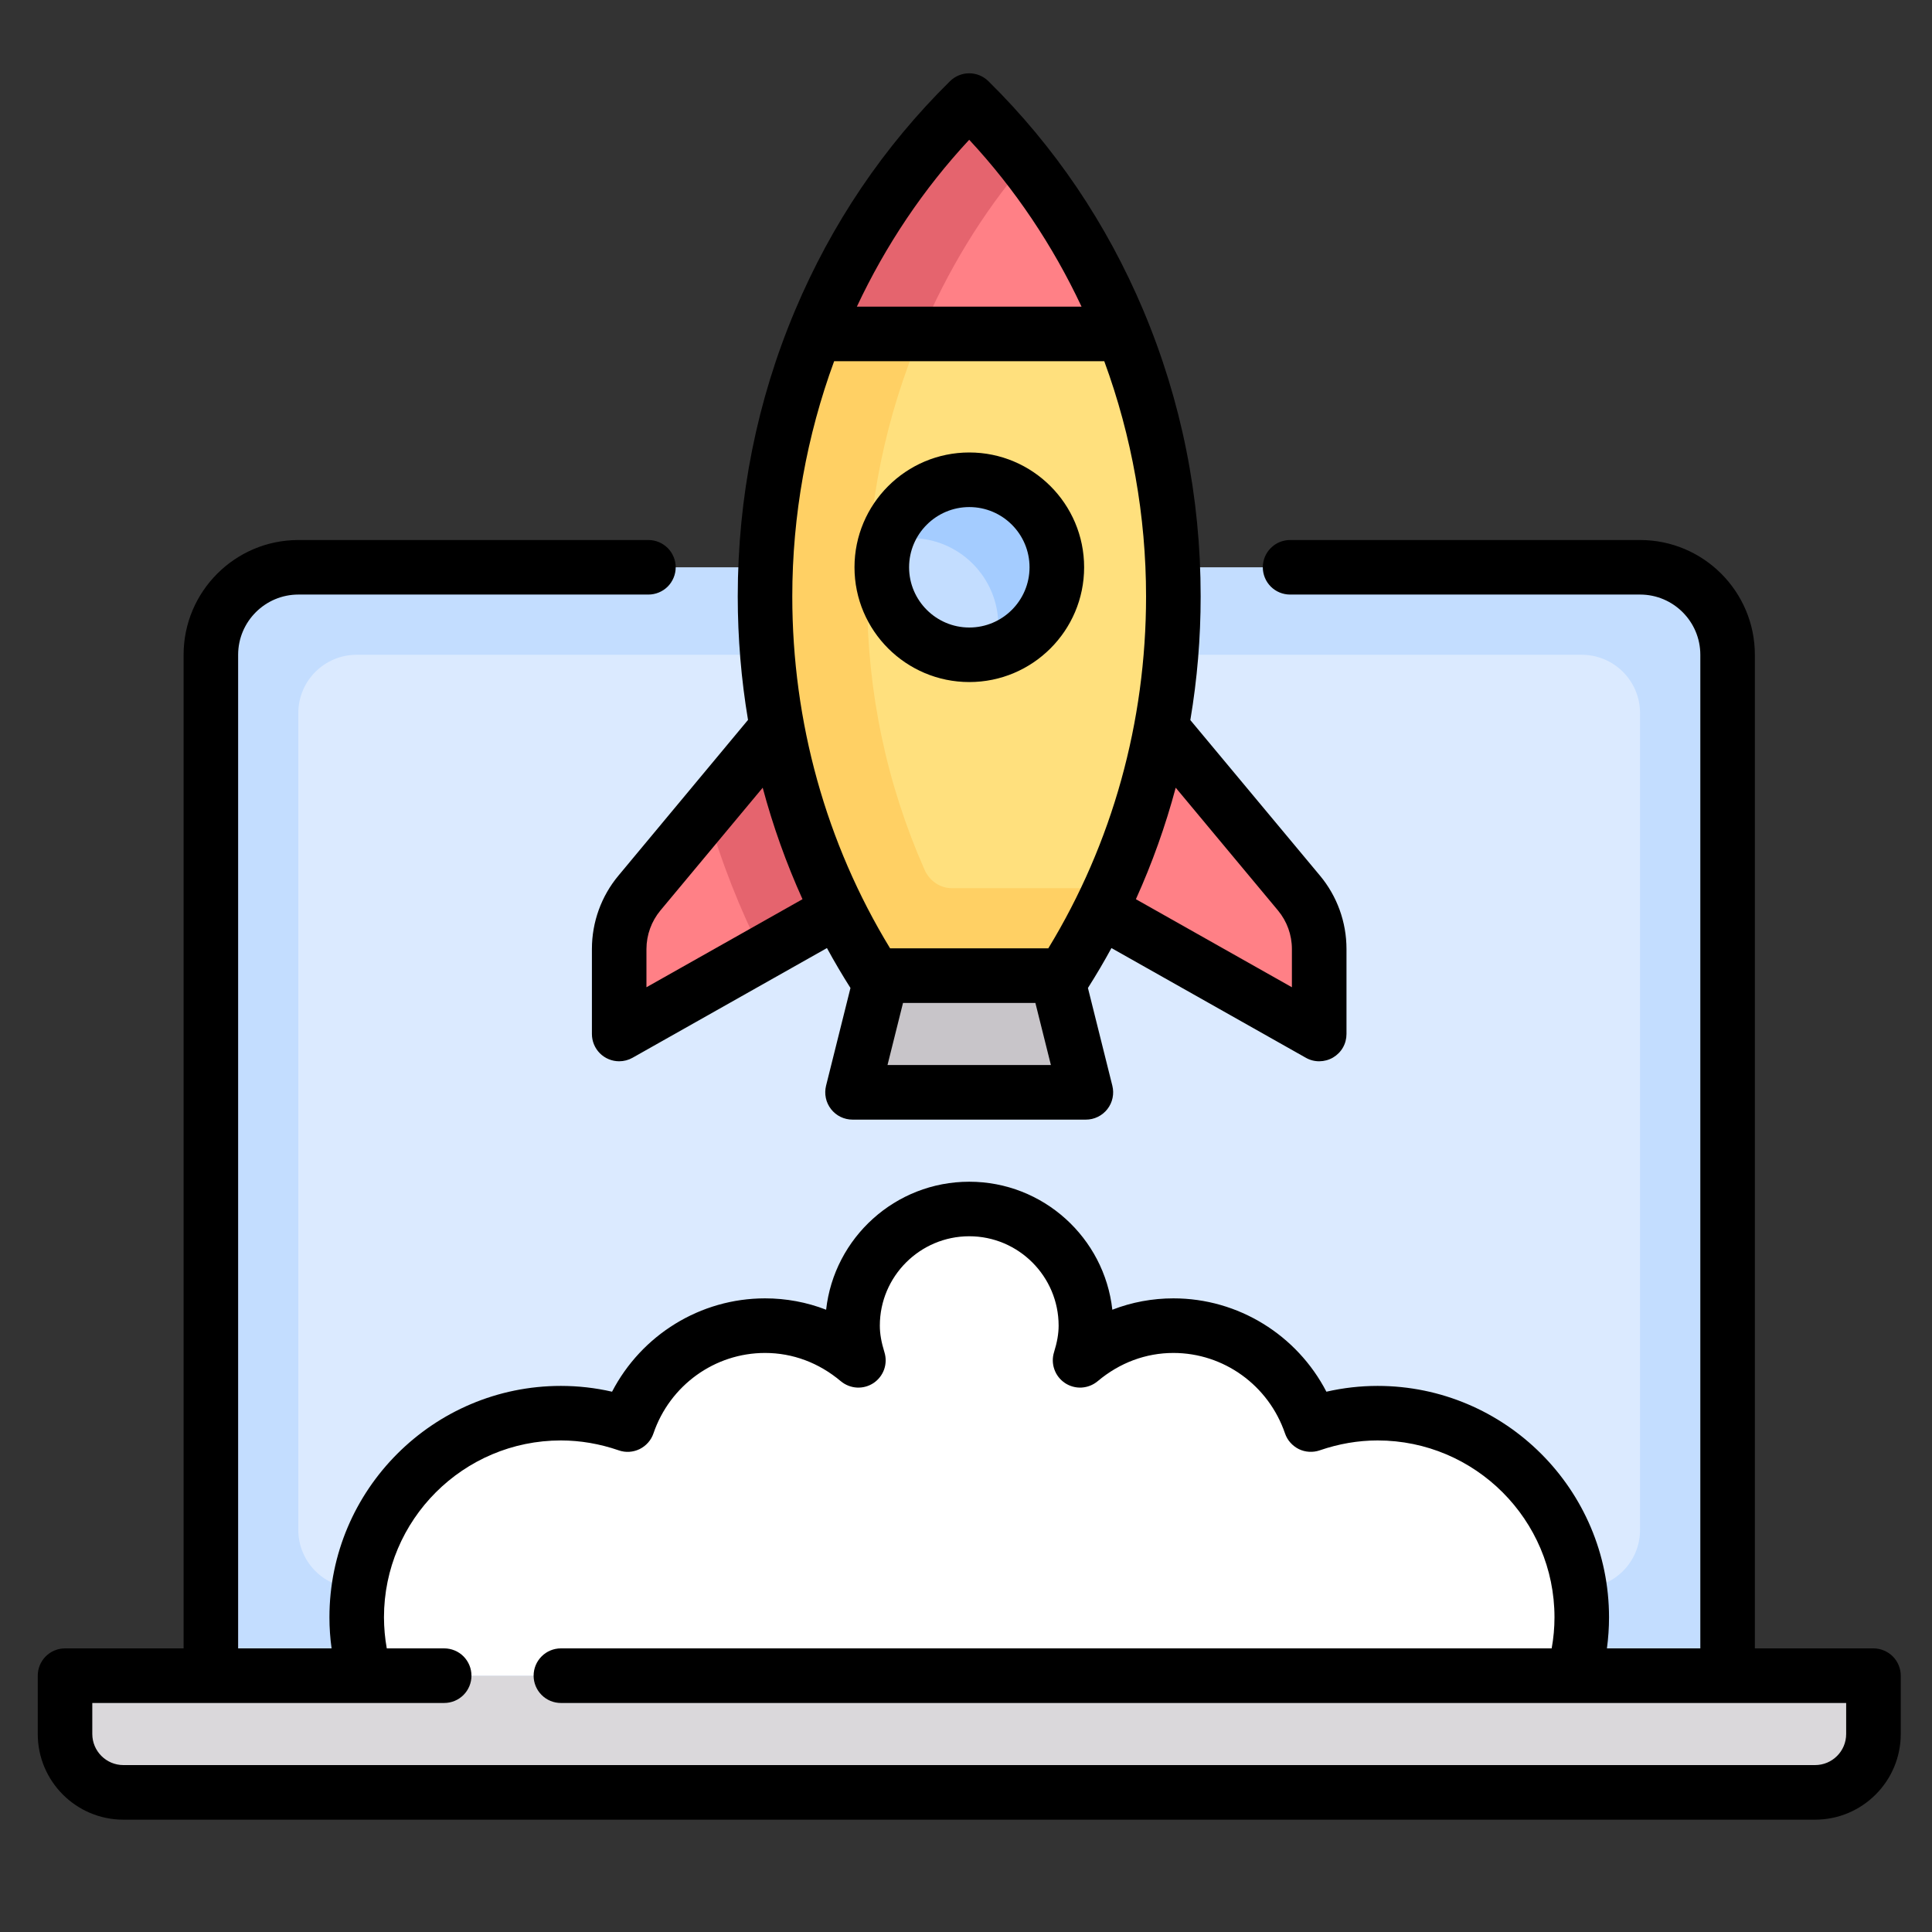 <svg xmlns="http://www.w3.org/2000/svg" width="35" height="35" viewBox="0 0 35 35" fill="none"><rect x="0" y="0" width="35" height="35" fill="#333333" stroke="none"/><g clip-path="url(#clip0_145_651)"><path d="M29.712 10.277H5.406C4.53 10.277 3.82 10.987 3.82 11.862V31.413H31.297V11.862C31.297 10.987 30.588 10.277 29.712 10.277Z" fill="#C3DDFF"></path><path d="M28.654 28.771H6.461C5.877 28.771 5.404 28.298 5.404 27.715V12.919C5.404 12.335 5.877 11.862 6.461 11.862H28.654C29.238 11.862 29.711 12.335 29.711 12.919V27.715C29.711 28.298 29.238 28.771 28.654 28.771Z" fill="#DBEAFF"></path><path d="M14.387 12.919L11.598 16.172C11.352 16.46 11.217 16.826 11.217 17.204V18.731L15.972 16.089L14.387 12.919Z" fill="#FF8086"></path><path d="M13.816 17.287L15.973 16.089L14.387 12.919L12.82 14.747C13.068 15.625 13.405 16.474 13.816 17.287Z" fill="#E5646E"></path><path d="M20.73 12.919L23.519 16.172C23.765 16.46 23.9 16.826 23.9 17.204V18.731L19.145 16.089L20.73 12.919Z" fill="#FF8086"></path><path d="M1.178 30.356V31.413C1.178 31.997 1.651 32.47 2.235 32.47H32.882C33.466 32.47 33.939 31.997 33.939 31.413V30.356H1.178Z" fill="#DAD8DB"></path><path d="M17.939 2.215C17.736 1.996 17.381 1.996 17.177 2.215C15.131 4.422 13.859 7.452 13.859 10.806C13.859 13.357 14.598 15.718 15.851 17.675H19.265C20.518 15.718 21.257 13.357 21.257 10.806C21.257 7.452 19.986 4.422 17.939 2.215Z" fill="#FFE07D"></path><path d="M17.242 16.09C17.032 16.09 16.838 15.959 16.749 15.756C16.059 14.193 15.709 12.527 15.709 10.806C15.709 9.149 16.051 7.536 16.678 6.05H14.765C14.183 7.511 13.859 9.117 13.859 10.806C13.859 13.357 14.598 15.718 15.851 17.675H19.265C19.587 17.172 19.874 16.642 20.124 16.09L17.242 16.09Z" fill="#FFD064"></path><path d="M19.673 19.788H15.445L15.852 17.675H19.266L19.673 19.788Z" fill="#C8C5C9"></path><path d="M17.558 11.862C18.433 11.862 19.143 11.152 19.143 10.277C19.143 9.401 18.433 8.692 17.558 8.692C16.682 8.692 15.973 9.401 15.973 10.277C15.973 11.152 16.682 11.862 17.558 11.862Z" fill="#C3DDFF"></path><path d="M14.766 6.05H20.353C19.78 4.61 18.956 3.311 17.94 2.215C17.737 1.995 17.382 1.995 17.178 2.215C16.163 3.311 15.339 4.61 14.766 6.05Z" fill="#FF8086"></path><path d="M16.68 6.05C17.16 4.91 17.792 3.87 18.567 2.958C18.366 2.703 18.16 2.452 17.94 2.215C17.737 1.995 17.382 1.995 17.178 2.215C16.162 3.31 15.339 4.61 14.766 6.05H16.68Z" fill="#E5646E"></path><path d="M24.957 25.601C24.533 25.601 24.127 25.676 23.748 25.807C23.392 24.768 22.418 24.015 21.258 24.015C20.611 24.015 20.027 24.257 19.568 24.643C19.63 24.444 19.673 24.235 19.673 24.015C19.673 22.848 18.727 21.902 17.559 21.902C16.392 21.902 15.446 22.848 15.446 24.015C15.446 24.235 15.489 24.444 15.551 24.643C15.092 24.257 14.507 24.015 13.861 24.015C12.701 24.015 11.726 24.768 11.371 25.807C10.992 25.676 10.586 25.601 10.162 25.601C8.119 25.601 6.463 27.257 6.463 29.3C6.463 29.667 6.518 30.021 6.618 30.356H28.501C28.603 30.014 28.656 29.658 28.656 29.3C28.656 27.257 27 25.601 24.957 25.601Z" fill="white"></path><path d="M17.558 8.692C16.841 8.692 16.243 9.17 16.047 9.823C16.192 9.779 16.342 9.748 16.501 9.748C17.377 9.748 18.086 10.458 18.086 11.334C18.086 11.493 18.056 11.643 18.012 11.788C18.665 11.592 19.143 10.993 19.143 10.277C19.143 9.401 18.434 8.692 17.558 8.692Z" fill="#A4CCFF"></path><path d="M33.939 29.862H31.791V11.862C31.791 10.716 30.859 9.783 29.712 9.783H23.371C23.24 9.783 23.114 9.835 23.022 9.928C22.929 10.02 22.877 10.146 22.877 10.277C22.877 10.408 22.929 10.534 23.022 10.627C23.114 10.719 23.24 10.771 23.371 10.771H29.712C30.314 10.771 30.803 11.261 30.803 11.862V29.862H29.111C29.136 29.676 29.149 29.488 29.149 29.3C29.149 26.988 27.268 25.107 24.956 25.107C24.645 25.107 24.335 25.142 24.029 25.212C23.496 24.185 22.433 23.521 21.258 23.521C20.879 23.521 20.504 23.59 20.151 23.727C20.007 22.424 18.899 21.408 17.559 21.408C16.218 21.408 15.111 22.424 14.966 23.727C14.614 23.59 14.238 23.521 13.86 23.521C12.684 23.521 11.622 24.185 11.088 25.212C10.784 25.142 10.473 25.107 10.161 25.107C7.849 25.107 5.968 26.988 5.968 29.3C5.968 29.488 5.981 29.675 6.007 29.862H4.314V11.862C4.314 11.261 4.804 10.771 5.405 10.771H11.746C11.877 10.771 12.003 10.719 12.096 10.627C12.188 10.534 12.241 10.408 12.241 10.277C12.241 10.146 12.188 10.02 12.096 9.928C12.003 9.835 11.877 9.783 11.746 9.783H5.405C4.259 9.783 3.326 10.716 3.326 11.862V29.862H1.178C1.047 29.862 0.921 29.914 0.828 30.007C0.736 30.1 0.684 30.225 0.684 30.357L0.684 31.413C0.684 32.269 1.379 32.965 2.235 32.965H32.882C33.738 32.965 34.434 32.269 34.434 31.413V30.357C34.434 30.292 34.421 30.227 34.396 30.167C34.371 30.107 34.335 30.053 34.289 30.007C34.243 29.961 34.188 29.925 34.128 29.9C34.068 29.875 34.004 29.862 33.939 29.862ZM33.445 31.413C33.445 31.724 33.193 31.976 32.882 31.976H2.235C1.925 31.976 1.672 31.723 1.672 31.413V30.851H8.047C8.178 30.851 8.304 30.799 8.397 30.706C8.489 30.613 8.541 30.488 8.541 30.357C8.541 30.225 8.489 30.1 8.397 30.007C8.304 29.914 8.178 29.862 8.047 29.862H7.007C6.973 29.677 6.957 29.488 6.956 29.3C6.956 27.533 8.394 26.095 10.161 26.095C10.513 26.095 10.865 26.156 11.208 26.274C11.27 26.296 11.335 26.305 11.4 26.301C11.465 26.297 11.528 26.28 11.587 26.252C11.645 26.223 11.698 26.183 11.741 26.134C11.784 26.086 11.817 26.029 11.838 25.967C12.136 25.096 12.948 24.51 13.86 24.51C14.36 24.51 14.834 24.687 15.232 25.022C15.314 25.09 15.416 25.131 15.523 25.137C15.63 25.143 15.736 25.114 15.825 25.055C15.914 24.995 15.981 24.909 16.017 24.808C16.052 24.707 16.054 24.598 16.022 24.496C15.966 24.315 15.939 24.162 15.939 24.016C15.939 23.123 16.666 22.396 17.559 22.396C18.451 22.396 19.178 23.123 19.178 24.016C19.178 24.162 19.151 24.315 19.095 24.496C19.063 24.598 19.065 24.707 19.101 24.808C19.136 24.909 19.204 24.995 19.293 25.055C19.382 25.114 19.488 25.143 19.594 25.137C19.701 25.131 19.803 25.09 19.885 25.022C20.283 24.687 20.758 24.51 21.257 24.51C22.169 24.51 22.981 25.096 23.279 25.967C23.3 26.029 23.333 26.086 23.376 26.134C23.419 26.183 23.472 26.223 23.53 26.252C23.648 26.309 23.785 26.317 23.909 26.274C24.252 26.156 24.604 26.095 24.956 26.095C26.723 26.095 28.161 27.533 28.161 29.3C28.161 29.488 28.144 29.676 28.11 29.862H10.161C10.03 29.862 9.904 29.914 9.812 30.007C9.719 30.1 9.667 30.225 9.667 30.357C9.667 30.488 9.719 30.613 9.812 30.706C9.904 30.799 10.03 30.851 10.161 30.851H33.445V31.413Z" fill="black"></path><path d="M11.205 15.861C10.893 16.234 10.723 16.705 10.723 17.192V18.732C10.723 18.863 10.775 18.988 10.867 19.081C10.96 19.174 11.086 19.226 11.217 19.226C11.302 19.226 11.386 19.204 11.46 19.162L14.981 17.175C15.115 17.421 15.257 17.662 15.407 17.898L14.965 19.668C14.947 19.741 14.945 19.817 14.961 19.891C14.976 19.964 15.008 20.033 15.055 20.093C15.101 20.152 15.16 20.2 15.227 20.233C15.295 20.266 15.369 20.283 15.444 20.283H19.672C19.747 20.283 19.821 20.266 19.888 20.233C19.956 20.2 20.015 20.152 20.061 20.093C20.108 20.033 20.14 19.964 20.155 19.891C20.171 19.817 20.169 19.741 20.151 19.668L19.709 17.898C19.859 17.662 20.001 17.421 20.135 17.175L23.656 19.162C23.731 19.205 23.816 19.227 23.903 19.226C23.989 19.225 24.074 19.202 24.148 19.159C24.223 19.115 24.285 19.053 24.328 18.978C24.371 18.903 24.393 18.818 24.393 18.732V17.192C24.393 16.705 24.223 16.234 23.911 15.861L21.564 13.045C21.689 12.305 21.751 11.556 21.751 10.805C21.751 9.003 21.402 7.26 20.714 5.626C20.05 4.05 19.105 2.652 17.905 1.47C17.812 1.379 17.688 1.328 17.558 1.328C17.428 1.328 17.304 1.379 17.211 1.47C16.011 2.652 15.066 4.05 14.402 5.626C13.714 7.26 13.365 9.003 13.365 10.805C13.365 11.561 13.428 12.308 13.551 13.042L11.205 15.861ZM11.711 17.885V17.192C11.712 16.937 11.801 16.69 11.964 16.494L13.817 14.27C14.002 14.962 14.243 15.637 14.538 16.29L11.711 17.885ZM16.078 19.294L16.359 18.169H18.757L19.038 19.294H16.078ZM23.152 16.494C23.315 16.69 23.404 16.937 23.404 17.192V17.885L20.578 16.29C20.873 15.637 21.114 14.962 21.299 14.27L23.152 16.494ZM17.558 2.532C18.388 3.424 19.073 4.447 19.593 5.555H15.523C16.043 4.447 16.728 3.424 17.558 2.532ZM15.111 6.544H20.005C20.506 7.909 20.762 9.352 20.762 10.805C20.762 13.079 20.151 15.277 18.991 17.18H16.125C14.965 15.277 14.353 13.079 14.353 10.805C14.353 9.337 14.616 7.892 15.111 6.544Z" fill="black"></path><path d="M19.64 10.277C19.64 9.13 18.707 8.197 17.56 8.197C16.413 8.197 15.48 9.13 15.48 10.277C15.48 11.424 16.413 12.356 17.56 12.356C18.707 12.356 19.64 11.424 19.64 10.277ZM16.469 10.277C16.469 9.675 16.959 9.186 17.56 9.186C18.162 9.186 18.651 9.675 18.651 10.277C18.651 10.878 18.162 11.368 17.56 11.368C16.959 11.368 16.469 10.878 16.469 10.277Z" fill="black"></path></g><defs><clipPath id="clip0_145_651"><rect width="33.75" height="33.75" fill="white" transform="translate(0.684 0.271)"></rect></clipPath></defs></svg>